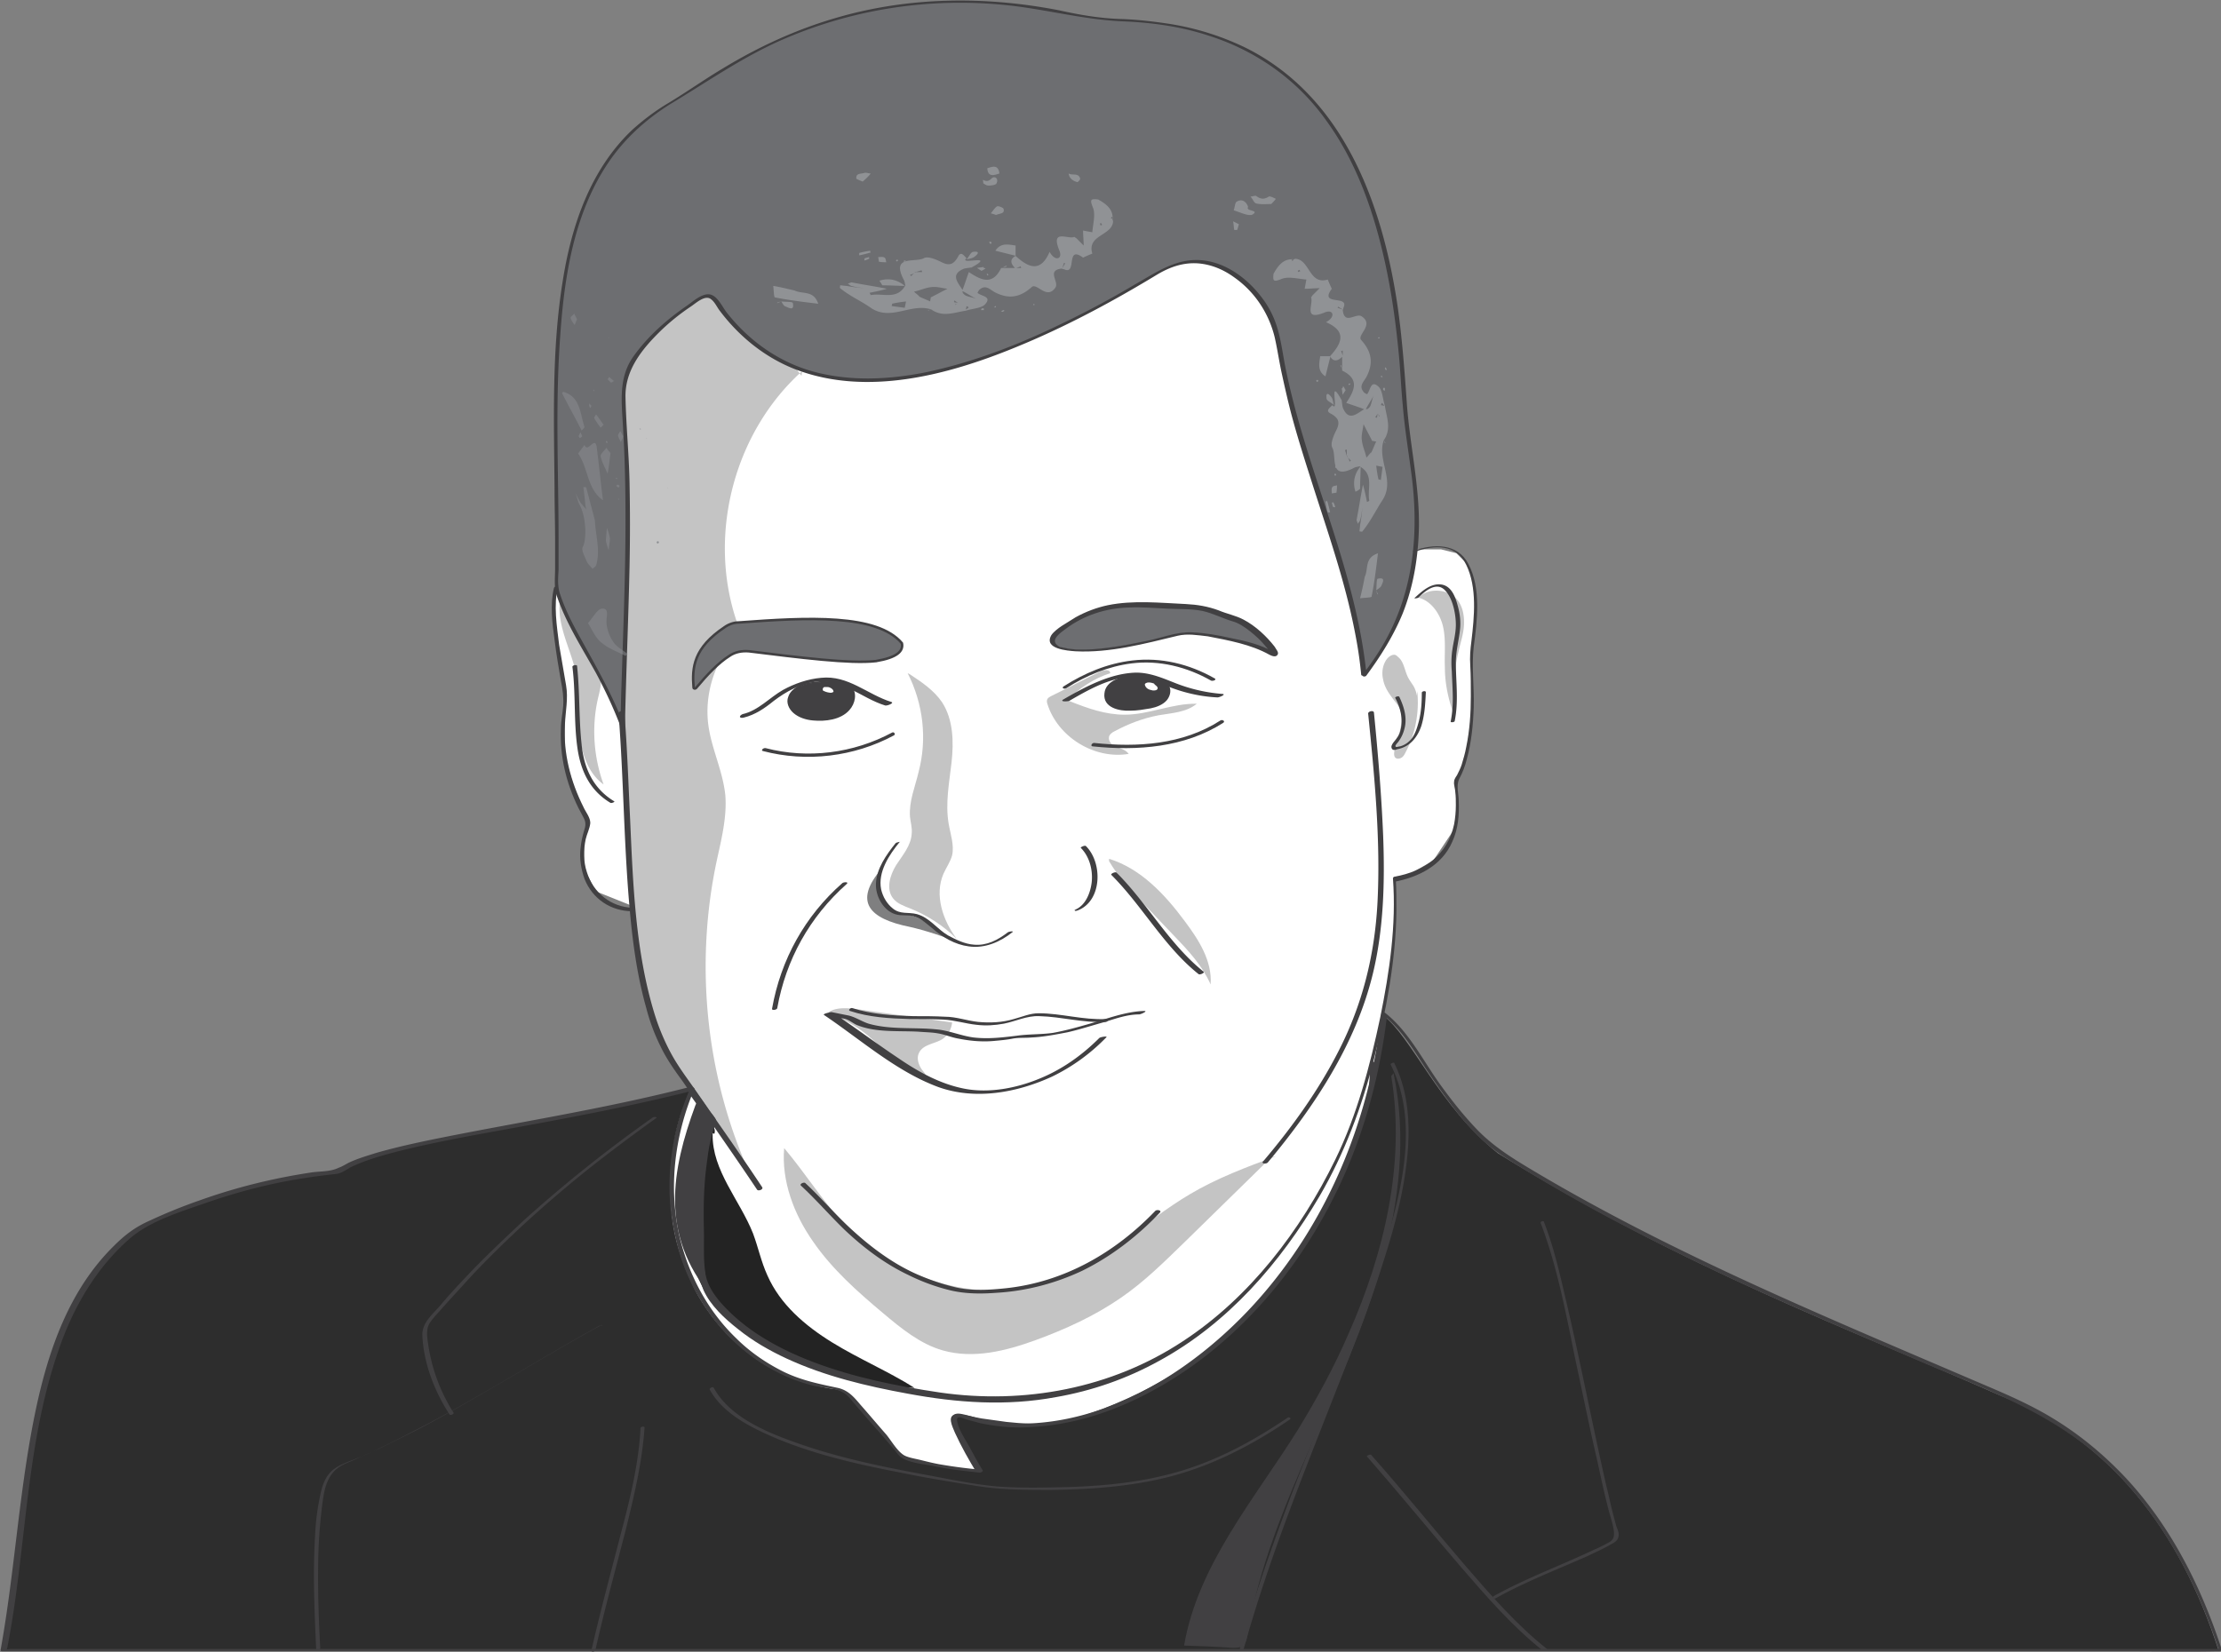 <svg xmlns="http://www.w3.org/2000/svg" fill="none" viewBox="0 0 289 215"><rect x="0" y="0" width="289" height="215" fill="#808080" stroke="none"/><g clip-path="url(#a)"><path fill="#fff" d="M34.5 165 5 213l265.5.5-3-15.5-75.5-46-12-20 1-5.5.5-5.5v-6.5l1.5-.5 3.5-2 3-4.5v-6l1-2 1-6V84l.5-3.5v-3l-.5-2.5-.5-1.5-1.5-1.5-2-.5H184L177.5 42l-8-23.5-31.5-8-25-4-35 16L74 33l-1.5 13v30.5L72 78l.5 5 1 7v8.5l1.5 5 1.5 3.5-.5 2.5v3.5l1.5 3 5 2v2l1.5 8 2.5 6.5 3.5 7-7.5 4-48 19.5Z"/><path fill="#C4C4C4" d="M123.89 133.081c-4.129-.6-8.184-1.125-12.314-1.726-1.276-.15-2.703-.3-3.754.376 1.352.675 2.778 1.35 4.055 2.25 3.003 2.101 5.181 5.401 8.559 6.752.376-.225.076-.826-.225-1.201-.6-.675-1.051-1.725-.6-2.55.525-1.05 2.027-1.125 3.003-1.726a3.02 3.02 0 0 0 1.276-2.175ZM104.367 48.311c-8.935 8.027-12.389 21.53-8.41 32.858.15.375.226.675.226 1.05-.075.45-.376.825-.676 1.125-2.628 3.001-3.904 7.277-3.304 11.253.45 3 1.877 5.851 2.178 8.927.225 2.851-.526 5.776-1.127 8.552-2.853 13.428-1.426 27.757 4.13 40.284-3.454-6.451-9.235-11.627-12.013-18.454-1.427-3.451-1.953-7.201-2.403-10.877-2.178-18.005-1.727-36.159-3.154-54.238-.675-8.402-1.576-17.329 2.478-24.68 1.126-2.026 2.553-3.902 4.58-4.952 1.952-1.05 4.28-1.2 6.457-1.35.826-.075 1.728-.075 2.553.3.751.375 1.277 1.05 1.727 1.725 2.253 3.001 4.43 6.077 6.683 9.077M72.832 78.393c-.3 3.151 1.426 6.077 2.102 9.152.526 2.551.225 5.177.45 7.727.226 2.55 1.052 5.326 3.154 6.827-1.276-3.526-1.577-7.427-.75-11.103.224-.975.525-1.95.375-3-.15-.75-.526-1.5-.901-2.176-1.427-2.626-2.778-5.176-4.205-7.802M184.408 89.946c.301 2.7-.225 5.551-1.501 7.952-.151.3-.301.6-.601.75-.3.15-.676.15-.826-.15-.075-.15-.075-.3-.075-.45.075-.975.45-1.95.751-2.926.225-.975.375-2.1-.075-3-.226-.45-.601-.826-.901-1.276-.526-.675-1.052-1.5-1.202-2.4-.225-.9-.075-1.876.451-2.626.225-.3.601-.6.976-.6.225 0 .375.15.526.3.75.6.825 1.725 1.276 2.626.225.45.526.825.751 1.2.45.825.6 1.875.3 2.775M184.707 77.643c1.501-1.275 4.054-.9 5.106.675.6.9.75 2.1.675 3.151-.075 1.125-.45 2.175-.675 3.226-.676 2.775-.901 5.626-.601 8.402-.751-2.026-1.201-4.126-1.201-6.227-.076-1.725.15-3.526-.226-5.251-.375-1.725-1.577-3.45-3.228-3.826"/><path fill="#232323" d="M92.728 147.634c-.075 4.726 3.53 8.552 5.256 12.903.676 1.801 1.052 3.676 1.877 5.477 1.652 3.751 4.881 6.526 8.41 8.702 3.529 2.175 7.283 3.751 10.737 5.926-7.283-.225-14.566-2.476-20.723-6.301-1.877-1.126-3.68-2.476-5.106-4.201-3.904-4.651-4.355-11.178-4.055-17.254.075-1.276.15-2.551.751-3.676.6-1.126 1.877-1.951 3.079-1.651.15-.375 0-.825-.3-1.125"/><path fill="#6D6E71" d="M177.5 87.77c-1.351-14.028-8.635-27.681-11.037-42.835-.526-3.45-2.403-6.676-5.181-8.777-2.027-1.5-4.28-2.325-6.683-2.1-1.351.15-2.703.675-3.829 1.35-26.505 16.054-46.928 19.73-57.74 3.526-.3-.45-.9-.6-1.427-.375-3.453 2.025-6.457 4.576-8.86 7.727a8.842 8.842 0 0 0-1.651 5.776c1.126 15.154.075 29.182-.075 42.46-3.154-8.477-6.908-12.003-8.635-18.004.525-25.056-3.68-51.987 14.266-62.865 1.351-.825 2.778-1.65 4.055-2.55C106.92.075 122.763-1.575 138.456 1.725c2.328.45 4.655.826 6.983.9 27.481.9 35.515 21.456 37.167 48.612.15 2.7.45 5.401.901 8.027 2.478 14.853-1.352 22.13-6.007 28.506Z"/><path fill="#414042" d="M177.8 87.695c-1.427-13.953-8.034-26.78-10.662-40.509-.3-1.65-.526-3.3-1.051-4.876a12.145 12.145 0 0 0-2.028-3.751c-1.802-2.326-4.43-4.276-7.358-4.651-3.529-.45-6.157 1.5-9.085 3.15a119.909 119.909 0 0 1-9.686 5.177c-5.556 2.7-11.413 4.951-17.495 6.226-4.88.976-9.986 1.2-14.791-.15-4.43-1.275-8.184-3.976-11.038-7.577-.6-.75-1.201-2.175-2.177-2.4-1.051-.225-2.253.9-3.004 1.425-2.627 1.8-5.105 3.976-6.982 6.602-2.103 2.925-1.502 6.301-1.352 9.677.225 3.826.3 7.727.3 11.553 0 7.276-.3 14.478-.525 21.755-.075 1.725-.075 3.526-.15 5.251.15 0 .375-.075.525-.075-1.576-4.201-3.829-8.027-6.006-12.003-.901-1.65-1.727-3.3-2.328-5.101-.376-1.05-.3-2.1-.225-3.226v-3.826c0-8.927-.45-17.854.225-26.78.526-7.653 1.802-15.755 6.157-22.281 2.102-3.15 4.88-5.701 8.109-7.727 4.73-2.85 9.235-6.001 14.266-8.252C110.75 1.2 120.886-.375 131.022.676c5.031.524 9.911 1.875 15.017 2.1 3.83.15 7.659.675 11.263 1.875 6.157 1.95 11.563 5.776 15.317 11.103 3.98 5.476 6.232 12.077 7.659 18.679.826 3.826 1.351 7.652 1.727 11.553.225 2.25.3 4.5.525 6.751.226 2.85.676 5.552 1.051 8.402 1.127 7.952.451 15.904-3.679 22.88-.751 1.276-1.652 2.551-2.553 3.751-.225.3.301.376.451.15 1.877-2.55 3.529-5.176 4.73-8.101 1.427-3.601 2.028-7.427 2.103-11.253.075-5.476-1.202-10.727-1.577-16.129-.3-4.2-.601-8.402-1.202-12.603-1.952-13.203-6.982-27.231-19.747-33.608a35.298 35.298 0 0 0-10.136-3.15c-2.027-.3-3.98-.525-6.007-.6-2.778-.075-5.406-.526-8.109-1.126-9.611-1.875-19.597-1.8-29.058.976-5.181 1.5-10.061 3.75-14.641 6.526-2.403 1.425-4.73 3.076-7.208 4.576-1.652.975-3.229 2.176-4.655 3.45-5.482 5.177-7.96 12.529-9.086 19.806-1.426 8.852-1.126 17.854-1.05 26.78 0 2.326.074 4.652.074 6.977v3.526c0 1.126-.15 2.326.15 3.376 1.202 3.676 3.304 6.902 5.181 10.277 1.201 2.25 2.328 4.651 3.229 7.052.075.225.525.15.525-.075.15-6.977.45-13.878.601-20.855.075-3.676.075-7.276 0-10.952s-.45-7.427-.526-11.103c-.075-3.6 2.253-6.377 4.73-8.777a28.614 28.614 0 0 1 3.755-3c.676-.45 1.877-1.576 2.628-.976.526.375.826 1.125 1.201 1.575 2.553 3.376 5.932 6.077 9.836 7.577 9.236 3.526 19.748.75 28.532-2.85 6.458-2.626 12.615-5.927 18.546-9.528 1.652-.975 3.379-1.575 5.331-1.425 1.727.15 3.304.825 4.731 1.875 2.628 1.876 4.43 4.651 5.181 7.727.375 1.65.6 3.301.976 4.951.375 1.726.75 3.376 1.201 5.102.901 3.375 1.952 6.601 3.003 9.902 2.028 6.301 4.205 12.603 5.406 19.204.301 1.576.526 3.226.676 4.801.15.225.676.075.676-.15Z"/><path fill="#414042" d="M184.181 71.792c2.478-.9 5.331-.976 6.608 1.725 1.426 2.926 1.051 6.752.676 9.902-.151 1.126-.226 2.1-.151 3.226.075 1.35.075 2.626.075 3.976 0 2.175-.15 4.426-.6 6.602-.15.825-.376 1.575-.601 2.325-.15.45-.375.9-.601 1.35-.15.225-.375.526-.375.826-.075.375.15.975.15 1.35.075.6.075 1.125.075 1.725 0 .825-.075 1.651-.225 2.476-.826 3.976-3.904 6.151-7.734 6.826-.15 0-.225.15-.225.226.451 6.076-.45 12.152-1.652 18.079-1.351 6.376-3.003 12.678-5.856 18.529-4.505 9.227-11.113 17.929-19.823 23.631-9.31 6.151-20.648 8.251-31.61 6.676-5.556-.825-11.188-1.95-16.519-3.976-4.505-1.725-8.86-4.126-12.013-7.727-.901-1.05-1.652-2.175-1.953-3.525-.3-1.651-.225-3.526-.225-5.177-.075-3-.075-6.001.3-8.927.15-1.2.3-2.475.601-3.676.15-.525.225-1.05.45-1.5.076-.3.301-.6.226-.9-.075-.375-.6-.9-.901-1.275-.45-.676-.901-1.351-1.427-2.026-.225-.3-.45-.675-.675-.975-.076-.15-.45-.075-.526.075-2.102 5.701-3.454 11.778-2.403 17.854.45 2.626 1.277 5.176 2.628 7.502 1.127 1.95 2.553 3.826 3.905 5.626 3.003 3.901 6.907 6.527 11.713 7.652 1.502.375 3.604.225 4.73 1.425.225.225.451.525.676.825 1.126 1.351 2.328 2.701 3.454 4.051.6.675 1.201 1.426 1.802 2.101.225.3.525.75.826.975.6.45 1.802.525 2.553.675l2.928.675c1.577.3 3.229.6 4.88.676.151 0 .451-.076.376-.301-1.051-1.575-2.027-3.225-2.778-5.026l-.451-1.125c-.075-.075-.225-.45-.225-.525.075-.3.751-.225.901-.225.976 0 2.027.375 2.928.525 3.379.525 6.983.975 10.362.3 3.979-.825 7.959-2.551 11.488-4.501 9.235-4.951 17.269-12.303 22.6-21.38 1.652-2.851 3.079-5.851 4.205-9.002 1.352-3.901 1.952-7.952 2.102-12.078 0-.225-.525-.15-.525.075-.15 3.676-.601 7.427-1.727 10.953-.976 3-2.253 5.851-3.754 8.627-2.779 5.026-6.383 9.602-10.587 13.578-3.755 3.526-8.034 6.601-12.614 9.002-1.953 1.05-3.98 1.95-6.082 2.776-2.028.75-4.13 1.5-6.232 1.8-2.103.3-4.28.15-6.383-.075-1.051-.15-2.177-.3-3.228-.45-.976-.15-2.103-.525-3.154-.525-1.501 0-.6 1.65-.3 2.4.826 1.801 1.802 3.526 2.853 5.252.15-.075.225-.226.376-.301-1.502-.075-3.079-.3-4.581-.6-1.727-.375-3.529-.6-5.18-1.2-.376-.15-.526-.375-.826-.675-.526-.6-.976-1.125-1.502-1.726-1.201-1.35-2.328-2.7-3.529-4.05-.826-.901-1.577-2.026-2.853-2.326-1.502-.375-3.004-.45-4.43-.9-1.352-.375-2.628-.9-3.905-1.501-2.027-1.05-3.829-2.55-5.33-4.201-1.352-1.5-2.478-3.225-3.605-4.876-1.651-2.4-2.928-4.801-3.679-7.651-1.727-6.602-.375-13.429 1.953-19.73-.15 0-.376.075-.526.075.75 1.05 1.502 2.1 2.177 3.151.226.375.751.9.676 1.2 0 .45-.3.975-.45 1.425-.15.6-.3 1.276-.45 1.876-.526 2.85-.602 5.776-.602 8.702 0 1.725 0 3.376.076 5.101.075 1.5 0 2.926.6 4.351.901 2.025 2.778 3.751 4.505 5.101 1.952 1.576 4.055 2.776 6.307 3.826 5.031 2.326 10.437 3.601 15.768 4.576 6.457 1.2 12.839 1.65 19.297.45 4.73-.825 9.235-2.4 13.44-4.726 8.935-4.876 15.768-12.753 20.873-21.455 3.229-5.551 5.481-11.553 7.058-17.779 1.577-6.301 2.853-12.828 2.929-19.355 0-1.35 0-2.625-.076-3.975l-.225.225c3.154-.601 6.232-2.101 7.584-5.252.751-1.65.901-3.45.826-5.251 0-.975-.376-2.025.075-2.925.45-.826.751-1.65.976-2.551.601-2.176.826-4.501.901-6.752.075-2.625-.3-5.326 0-7.877.45-3.375.976-7.576-.676-10.727-1.426-2.776-4.58-2.7-7.208-1.725-.15-.15-.075.15.3.075Z"/><path fill="#414042" d="M90.476 143.883c-3.079 8.402-4.655 16.804 2.102 24.831-1.426-2.325-2.252-15.603.15-22.655l-1.952-2.851-.3.675ZM72.082 76.518c-.525 2.175-.225 4.576.075 6.751.225 1.8.526 3.601.826 5.327.225 1.125.376 2.175.3 3.3-.075.976-.3 1.95-.3 2.926-.15 3.6.676 7.052 2.253 10.277.225.451.45.826.675 1.276.376.675.3 1.125.075 1.8-.225.75-.375 1.501-.45 2.251-.15 1.35.075 2.7.525 3.976 1.052 2.625 3.454 4.201 6.232 4.201.3 0 .376-.45.076-.45-2.854-.076-5.181-1.951-6.007-4.652-.45-1.35-.45-2.85-.15-4.276.15-.675.525-1.35.6-2.1 0-.75-.6-1.425-.9-2.101-1.653-3.3-2.629-6.976-2.403-10.727.075-1.725.45-3.376.15-5.101-.3-1.726-.6-3.451-.901-5.251-.3-2.476-.751-5.177-.15-7.652.075-.075-.45 0-.526.225Z"/><path fill="#414042" d="M74.484 86.795c.45 3.526.15 7.202.676 10.728.45 2.925 1.652 5.401 4.28 6.976.15.075.676-.15.45-.225-2.703-1.65-3.904-4.276-4.204-7.351-.376-3.376-.226-6.827-.6-10.278-.076-.15-.602-.075-.602.15ZM184.557 77.793c.901-.9 2.402-2.175 3.529-.9.976 1.05 1.351 3.076 1.351 4.426 0 1.125-.3 2.175-.45 3.226-.151.975-.151 1.95-.075 2.85.075 2.176.3 4.351-.151 6.527 0 .15.526.075.526-.075.526-2.55.15-5.101.15-7.652 0-1.425.376-2.776.526-4.126.15-1.125 0-2.25-.301-3.3-.3-1.126-.826-2.551-2.177-2.701-1.352-.15-2.478.9-3.379 1.725-.225.15.3.075.451 0ZM181.555 90.846c.675 1.275 1.051 2.776.675 4.201a2.325 2.325 0 0 1-.45.975c-.225.375-.526.6-.676.976a.462.462 0 0 0 .075.525c.15.15.451.075.601 0 1.652-.3 2.628-1.5 3.153-3.001.451-1.425.526-2.926.601-4.426 0-.225-.526-.15-.526.075 0 1.275-.075 2.476-.375 3.676-.225.825-.451 1.65-.976 2.325-.376.45-.901.826-1.502.976-.15 0-.3.075-.45.075-.376-.075.225-.6.3-.75.375-.526.601-1.05.751-1.65.375-1.426-.075-2.852-.676-4.127-.075-.15-.601 0-.525.15Z"/><path fill="#2D2D2D" d="M89.8 141.708c-18.32 4.801-40.395 6.752-46.026 10.802-9.912.976-18.471 3.826-26.13 7.502C2.777 171.415 4.13 193.695.224 214.85H288.7c-5.106-15.829-14.116-27.381-28.457-33.233-19.522-8.627-40.921-16.429-65.323-31.507-7.734-6.152-11.188-15.154-15.017-18.004-4.055 37.809-35.966 59.414-55.488 52.062-.525.075-.676.3-.525.675.751 1.95 1.952 4.276 3.454 6.677-3.604-.301-6.983-.901-10.137-1.951l-6.757-7.802c-.526-.525-1.127-.9-1.878-.975-15.992-2.1-26.73-20.48-18.77-39.084Z"/><path fill="#414042" d="M89.725 141.483c-9.61 2.476-19.522 4.126-29.283 6.001-3.83.751-7.734 1.501-11.413 2.551-1.201.375-2.478.75-3.604 1.275-.45.225-.9.525-1.351.675-1.051.525-2.328.45-3.454.601-5.03.75-9.911 1.95-14.717 3.675a68.739 68.739 0 0 0-6.457 2.626c-1.877.825-3.229 1.875-4.655 3.301-5.782 5.701-8.485 13.503-10.137 21.305-2.177 10.352-2.703 20.93-4.58 31.282 0 .15.15.15.225.15h276.762c3.754 0 7.508.075 11.187 0h.526c.15 0 .375-.15.3-.3-2.703-8.252-6.682-16.129-12.614-22.43-2.778-2.926-5.857-5.477-9.31-7.577-3.68-2.251-7.734-3.826-11.714-5.551-18.921-8.102-37.842-15.979-55.562-26.481-2.778-1.651-5.406-3.226-7.659-5.552-1.802-1.875-3.454-3.976-4.955-6.076-2.178-3.076-4.055-6.827-7.058-9.152-.15-.075-.451 0-.451.15-1.577 14.328-7.433 28.206-17.419 38.709-7.584 7.952-18.246 14.628-29.584 14.628-1.351 0-2.628-.075-3.904-.3-1.276-.225-2.553-.75-3.829-.975-.901-.15-1.427.3-1.051 1.2.825 2.251 2.102 4.351 3.378 6.377.151-.075.226-.225.376-.3a63.37 63.37 0 0 1-5.256-.676c-.901-.15-1.802-.375-2.703-.6-.601-.15-1.577-.3-2.103-.6-.901-.525-1.651-1.875-2.327-2.701-1.126-1.275-2.253-2.625-3.379-3.9-.826-.976-1.577-1.876-2.928-2.176-2.478-.525-4.731-.975-7.058-2.1-2.253-1.126-4.355-2.551-6.157-4.351-3.68-3.526-6.157-8.177-7.358-13.129-1.502-6.451-.676-13.203 1.877-19.279.15-.3-.45-.3-.526-.075-4.28 10.127-3.529 22.205 3.754 30.832 3.154 3.751 7.434 6.602 12.239 7.802 1.277.3 3.003.3 4.055.975.45.3.751.675 1.126 1.125a159.338 159.338 0 0 0 3.454 3.976c.676.751 1.276 1.501 1.952 2.251.225.3.526.75.826.975 1.051.75 2.853.9 4.055 1.125 2.027.45 4.129.676 6.232.901.15 0 .45-.15.375-.3-.601-.976-1.126-1.951-1.652-2.926-.526-.975-1.427-2.251-1.652-3.376-.225-.975.601-.525 1.277-.3.525.15 1.126.3 1.652.45 2.102.45 4.354.675 6.532.525 4.955-.225 9.761-1.65 14.191-3.826 11.037-5.401 19.747-15.003 25.228-25.881 3.829-7.501 6.082-15.678 7.058-24.005-.15.075-.3.15-.45.15 2.703 2.1 4.43 5.476 6.382 8.252 2.478 3.601 5.406 7.651 9.16 10.052 9.01 5.776 18.696 10.728 28.382 15.304 8.785 4.126 17.72 7.876 26.58 11.702 8.034 3.376 16.293 6.452 22.901 12.378 7.433 6.677 12.238 15.679 15.317 25.056.075-.075.225-.15.3-.3H1.351c-.15 0-.45.075-.526 0-.375-.225 0 .6.15-.3 2.478-12.753 2.328-26.106 6.608-38.484 1.877-5.551 4.88-10.803 9.385-14.704 2.628-2.25 6.608-3.45 9.836-4.576 3.454-1.2 6.983-2.175 10.587-2.85a83.044 83.044 0 0 1 6.232-.9c.826-.075 1.352-.526 2.028-.901 1.877-.9 3.979-1.5 6.006-2.025 5.932-1.5 12.014-2.476 18.02-3.601 6.908-1.275 13.74-2.626 20.574-4.351-.076-.15-.15-.525-.526-.45Z"/><path fill="#414042" d="M84.92 145.459a180.648 180.648 0 0 0-16.818 13.428c-2.553 2.401-5.106 4.801-7.509 7.352-1.126 1.2-2.252 2.4-3.304 3.676-.976 1.125-2.402 2.25-2.327 3.9.15 3.601 1.577 7.277 3.529 10.278.075.15.6 0 .525-.225a22.576 22.576 0 0 1-3.303-8.927c-.15-.976-.3-1.951.225-2.776.45-.675 1.051-1.275 1.577-1.875 1.201-1.351 2.402-2.626 3.604-3.976 4.58-4.876 9.535-9.377 14.716-13.578 3.079-2.476 6.307-4.877 9.536-7.202.225-.15-.225-.225-.45-.075Z"/><path fill="#414042" d="M78.013 172.54c-7.584 4.201-14.942 8.852-22.6 12.903-2.028 1.05-4.055 2.101-6.082 3.076-.901.45-1.877.9-2.854 1.275-.9.375-1.877.675-2.703 1.2-1.351.826-1.802 2.176-2.102 3.601a31.33 31.33 0 0 0-.676 5.326c-.3 4.952-.075 9.903.15 14.779 0 .075.526 0 .526-.15-.225-4.276-.375-8.627-.225-12.903.075-1.876.225-3.676.45-5.551.226-1.726.45-3.676 1.877-4.877.751-.675 1.878-.975 2.779-1.425.976-.45 2.027-.9 3.003-1.35 1.802-.9 3.68-1.801 5.406-2.701 3.68-1.95 7.283-4.051 10.887-6.151 4.13-2.401 8.26-4.876 12.39-7.127.45 0-.076.075-.226.075ZM83.344 185.893c-.225 4.426-1.277 8.852-2.403 13.128-1.352 5.252-2.778 10.503-3.98 15.754-.075.3.526.225.526-.075 1.202-5.326 2.628-10.502 3.98-15.754 1.05-4.276 2.102-8.702 2.402-13.128 0-.225-.525-.15-.525.075ZM167.513 184.543c-4.205 2.851-8.71 5.326-13.591 6.827-4.88 1.5-9.911 2.025-14.942 2.175-3.003.075-6.156.15-9.235-.075-3.304-.3-6.682-1.05-9.986-1.65-5.631-1.051-11.263-2.251-16.594-4.201-3.754-1.351-8.26-3.301-10.286-6.977-.076-.225-.601 0-.526.225 1.727 3.151 5.406 4.951 8.56 6.302 5.18 2.175 10.812 3.45 16.293 4.501 3.229.675 6.532 1.2 9.836 1.725 3.229.525 6.532.525 9.761.525 5.256-.075 10.587-.45 15.693-1.8 5.556-1.501 10.587-4.126 15.317-7.352.3-.225-.15-.375-.3-.225ZM180.954 138.557c3.754 7.427 1.427 16.579-.901 24.081-3.304 10.952-8.034 21.455-12.089 32.107-2.477 6.602-4.88 13.278-6.682 20.03-.075.15.525.075.525-.075 3.304-11.928 8.035-23.405 12.54-34.958 2.027-5.176 4.054-10.353 5.706-15.679 1.427-4.426 2.628-9.002 3.078-13.653.376-4.051.151-8.327-1.726-12.078 0-.075-.526.075-.451.225ZM200.476 159.187c2.252 5.926 3.379 12.303 4.655 18.454.901 4.126 1.727 8.327 2.703 12.453.451 2.101.901 4.201 1.427 6.227.225.975.675 2.1.751 3.15 0 .525 0 .826-.526 1.201-.225.15-.451.225-.676.375-.45.225-.901.45-1.426.675-4.28 2.025-8.785 3.676-12.99 6.001-.3.15 0 .45.225.3 3.905-2.175 8.034-3.751 12.089-5.551.901-.45 1.802-.825 2.703-1.35.525-.3 1.126-.525 1.201-1.201.075-.45-.15-.9-.3-1.275-.15-.6-.3-1.125-.451-1.725-.3-1.125-.525-2.326-.826-3.451-1.877-8.252-3.453-16.579-5.406-24.831-.751-3.226-1.501-6.451-2.703-9.527 0-.3-.525-.15-.45.075Z"/><path fill="#414042" d="M177.874 189.569c4.13 4.726 8.109 9.602 12.239 14.403 3.304 3.826 6.683 7.727 10.662 10.878.15.075.676-.075.526-.225-3.98-3.151-7.359-7.052-10.662-10.878-4.13-4.801-8.034-9.677-12.239-14.403-.15-.075-.676.15-.526.225ZM181.03 140.058c1.877 11.327-.901 23.03-5.557 33.532-1.877 4.351-4.129 8.477-6.607 12.528-5.631 9.002-12.99 17.554-14.792 28.057 2.103.075 4.205.15 6.307.3.451 0 .976 0 1.277-.225.45-.3.6-.975.676-1.501 1.426-8.702 4.88-16.878 8.409-24.98 3.379-7.652 6.833-15.229 9.085-23.331 2.253-8.027 3.229-16.579 1.502-24.756"/><path fill="#C4C4C4" d="M118.409 87.77c1.577 1.05 3.153 2.1 4.204 3.676 1.427 2.25 1.502 5.101 1.202 7.802-.3 2.626-.826 5.326-.376 7.952.226 1.35.751 2.776.451 4.126-.225.825-.751 1.575-1.126 2.4-1.202 2.776-.075 6.077 1.727 8.477-1.727-1.725-3.83-3.075-6.082-3.976-.751-.3-1.652-.6-2.178-1.275-.976-1.2-.45-3.001.376-4.351.826-1.275 1.952-2.55 2.027-4.126.075-.75-.15-1.425-.225-2.175-.15-2.026.676-3.901 1.126-5.852 1.126-4.276.601-8.852-1.427-12.828M144.312 112.076c1.127 1.951 2.704 3.676 4.28 5.326l4.28 4.501c1.802 1.876 3.604 3.826 4.655 6.227.226-3.076-1.576-5.852-3.378-8.252-2.553-3.451-5.707-6.827-9.837-8.102M165.486 150.56l-11.263 11.028c-2.703 2.625-5.331 5.251-8.409 7.351-3.379 2.326-7.133 4.051-11.038 5.477-3.904 1.425-8.109 2.475-12.088 1.35-2.929-.825-5.406-2.851-7.809-4.876-3.304-2.776-6.608-5.702-9.085-9.302-2.478-3.526-4.13-7.877-3.755-12.153 2.854 3.376 5.181 7.201 8.26 10.352 6.757 6.977 17.645 10.203 26.805 6.902 6.607-2.401 11.638-7.652 17.72-11.253 3.529-2.1 7.358-3.526 11.187-4.951M139.282 91.296c2.253.9 4.58 1.726 7.058 1.726 3.154 0 6.232-1.5 9.386-1.426-1.352 1.126-3.229 1.2-4.956 1.5-2.027.376-3.979 1.126-5.781 2.101-.301.15-.601.375-.676.675-.15.6.375 1.126.976 1.35.601.226 1.201.376 1.577.9-4.43.751-9.236-2.175-10.587-6.526-.075-.225-.075-.45 0-.6.075-.15.3-.3.45-.375 2.178-1.05 4.28-2.175 6.458-3.226.45-.225 1.276-.3 1.276.225-2.102.675-4.054 1.95-5.556 3.526"/><path fill="#414042" d="M125.617 122.954c-2.778-1.051-5.256-1.876-7.283-2.326-5.181-1.05-7.359-3.226-3.604-7.577-.901 3.001-.226 5.101 2.928 5.927 2.703.225 4.43 2.7 7.959 3.976Z" opacity=".67"/><path fill="#414042" d="M109.623 114.927c-4.881 4.276-8.034 9.977-9.161 16.353-.075.301.676.15.676-.075 1.126-6.301 4.205-11.852 9.01-16.128.376-.3-.3-.3-.525-.15Z"/><path fill="#909295" d="M77.412 67.74c.075 1.951.751 3.902.15 5.852-.075.15-.3.3-.45.45-.3-.375-.676-.675-.826-1.125-.225-.525-.676-1.35-.45-1.725.525-.976.45-3.976-.451-5.552-.225-.45-.3-.975-.526-1.5.226.45.45.9.676 1.275.225.3.526.6.751.9-.075-.3-.15-.675-.15-.975-.075-.675-.15-1.35-.225-1.95.15 0 .375 0 .375.075l1.126 4.276ZM75.234 59.039c.3-.45.601-.825.826-1.125.376 1.125 1.352-1.2 1.577.225.3 2.325.526 4.65.826 6.976-2.102-1.5-1.877-4.126-3.229-6.076ZM76.512 81.094c.675-.75 1.201-1.8 1.802-1.876.976-.075.6.9.6 1.65 0 .901.376 1.951.901 2.702.45.675 1.277 1.05 1.877 1.575-.15.075-.3.225-.3.225-.976-.525-2.102-.9-2.928-1.576-.901-.6-1.276-1.575-1.952-2.7ZM76.061 55.588c-.075.15-.225.3-.375.45-.826-1.65-1.727-3.226-2.553-4.876 0 0 .15-.225.225-.15 2.177.675 2.102 2.776 2.703 4.576ZM79.44 58.964c-.15 1.125-.225 1.95-.376 2.7-.3-.75-.75-1.5-.9-2.25-.076-.3.45-.75.75-1.125.226.375.526.675.526.675ZM75.086 41.56c-.15.3-.225.525-.3.75-.226-.3-.451-.6-.526-.9-.075-.15.3-.375.45-.6l.376.75ZM78.84 70.291c.075-.825.075-1.2.15-1.575.15.45.3.9.375 1.35 0 .525-.15 1.05-.15 1.576-.225-.6-.375-1.126-.375-1.35ZM78.539 55.288l-.376.375c-.3-.375-.6-.825-.826-1.2-.075-.15.15-.375.226-.525.3.375.6.825.976 1.35ZM81.092 56.788c-.075.3-.225.525-.3.75-.15-.3-.3-.525-.376-.825 0-.15.15-.375.3-.6.15.225.226.45.376.675ZM79.89 49.587c-.225.15-.375.225-.375.225l-.45-.45s.15-.226.225-.3c.15.15.3.3.6.525ZM80.191 63.24c.075-.075.075-.15.15-.15.076 0 .226.075.3.15-.074.075-.15.225-.15.225a1.037 1.037 0 0 1-.3-.225ZM75.536 56.263c.15.375.225.45.225.525-.075.075-.15.15-.3.225-.075-.075-.15-.15-.15-.225 0-.15.075-.225.225-.525ZM76.962 52.812c-.075.15-.075.225-.15.3-.075-.075-.075-.15-.15-.3v-.3l.3.3Z" opacity=".47"/><path fill="#909295" d="M85.748 70.591c-.076.076-.076.15-.15.15a.161.161 0 0 1-.15-.15c0-.075.074-.15.15-.15.075 0 .15.075.15.15Z"/><path fill="#909295" d="M79.065 57.538c0 .076-.075.15-.075.15-.075-.075-.15-.075-.15-.15s0-.15.075-.15.075.075.15.15ZM83.268 55.963c0-.075-.075-.15-.075-.15s.075-.075.15-.075c0 .075.076.075.076.15-.075 0-.15.075-.15.075ZM77.338 50.862l-.075.075c0-.075 0-.15-.076-.15 0 0 0-.075.076-.075 0 0 .075.075.075.15ZM80.566 65.04s-.075 0 0 0c-.075 0-.15-.075-.15-.075l.075-.075c.075 0 .075.075.075.15ZM80.34 62.34c-.075 0-.15 0-.225-.075l.075-.075c.075 0 .15.075.15.15ZM86.873 63.54v-.075s.076 0 .076.075h-.076ZM84.096 57.088v-.075c.075 0 .075.075.15.075h-.15ZM79.289 44.035h-.075s0-.075-.075-.075h.075s0 .075.075.075Z" opacity=".47"/><path fill="#414042" d="M104.217 154.311c2.028 1.875 3.83 3.976 5.782 5.851 2.478 2.326 5.181 4.351 8.184 5.777 1.802.9 3.679 1.575 5.556 2.025 1.953.45 3.98.45 5.932.3 3.829-.225 7.584-1.2 11.113-2.85 3.829-1.876 7.208-4.502 10.136-7.577.3-.3-.375-.45-.601-.225-5.181 5.401-11.788 9.227-19.372 10.052-2.102.225-4.354.375-6.457-.075a29.577 29.577 0 0 1-5.481-1.875c-2.928-1.351-5.556-3.301-7.959-5.477-2.177-1.95-4.054-4.201-6.232-6.226-.15-.225-.826.075-.601.3ZM80.49 92.872c.675 8.627.675 17.329 1.501 26.031.376 4.126.976 8.327 2.103 12.303a25.481 25.481 0 0 0 1.877 5.026c.75 1.575 1.802 3.075 2.853 4.501 3.229 4.726 6.532 9.377 9.686 14.103.15.225.826 0 .676-.3-2.778-4.201-5.707-8.327-8.56-12.453-1.201-1.725-2.478-3.376-3.454-5.251a28.588 28.588 0 0 1-2.027-4.951c-2.478-8.102-2.778-16.879-3.154-25.281-.225-4.651-.375-9.302-.75-13.953-.076-.226-.826-.075-.751.225ZM178.026 92.872c.826 8.176 1.652 16.578 1.202 24.83-.376 6.677-1.953 13.053-5.031 19.055-2.628 5.176-6.082 9.977-9.836 14.403-.301.3.375.375.6.15 6.007-7.202 11.413-15.303 13.666-24.531 1.426-5.851 1.577-12.002 1.351-18.004-.225-5.401-.675-10.727-1.201-16.053-.075-.3-.751-.15-.751.15ZM140.333 118.453c3.079-1.276 3.154-6.152.976-8.327-.15-.15-.751.15-.676.225 1.127 1.125 1.577 2.85 1.427 4.426-.15 1.35-.751 3-2.102 3.601-.075.075-.226.075-.075.15 0 .075.3 0 .45-.075ZM144.613 113.876c4.055 4.051 6.833 9.303 11.338 12.903.15.151.826-.15.676-.3-4.505-3.6-7.283-8.852-11.338-12.903-.15-.15-.826.15-.676.3ZM139.131 91.221c3.003-1.725 6.607-3.826 10.136-2.85 1.502.45 2.929 1.125 4.43 1.575 1.502.45 3.079.75 4.731.825.225 0 1.126-.375.676-.45-2.028-.15-4.055-.6-6.007-1.35-1.727-.675-3.379-1.426-5.256-1.426-3.379.075-6.683 1.876-9.536 3.526-.375.3.676.225.826.15Z"/><path fill="#414042" d="M147.39 88.07c-1.202.15-2.478.526-3.079 1.35-.6.826-.3 1.951.676 2.551.901.45 2.177.376 3.304.3 1.201-.15 2.553-.375 3.153-1.125.601-.75.526-1.875-.45-2.325 0-.075-.976-1.05-3.604-.75Z"/><path fill="#414042" d="M147.466 87.845c-1.352.15-3.604.676-3.755 2.401-.225 1.875 1.953 2.326 3.379 2.25.901 0 1.727-.15 2.628-.3.751-.15 1.577-.45 2.103-1.05.375-.45.6-1.125.375-1.725-.15-.45-.526-.675-.901-.9-1.126-.75-2.553-.75-3.829-.676-.301 0-.601.45-.075.376 1.051-.076 2.177-.076 3.078.45.15.075.225.15.375.225.526.3.751.825.676 1.425-.225 1.425-2.027 1.5-3.153 1.65-1.277.15-3.304.3-3.83-1.2-.6-1.725 1.577-2.4 2.854-2.55.075 0 .375-.076.375-.225 0-.15-.225-.15-.3-.15ZM96.783 93.397c1.502-.375 2.703-1.2 3.904-2.176 1.577-1.2 3.379-2.175 5.331-2.475 3.529-.525 6.007 2.1 9.161 3.075.225.075 1.201-.3.826-.45-3.154-.975-5.632-3.525-9.161-3.15-1.727.15-3.454.75-4.955 1.575-1.727.975-3.229 2.7-5.256 3.15-.526.226-.45.6.15.45Z"/><path fill="#414042" d="M107.145 88.746c-.901.15-1.877.075-2.703.45-.826.375-1.577 1.05-1.652 1.875-.075.75.451 1.425 1.127 1.876.675.45 1.501.6 2.327.675 1.277.075 2.703-.15 3.604-.9.901-.75 1.352-2.1.676-3.151.075 0-.676-1.275-3.379-.825Z"/><path fill="#414042" d="M107.22 88.596c-.976.15-2.027.15-3.003.525-.676.3-1.427.825-1.652 1.575-.301.75.075 1.576.675 2.1.676.6 1.652.9 2.553.976 1.577.15 3.604-.075 4.731-1.35.75-.826 1.051-2.176.3-3.076-.901-.975-2.478-.9-3.604-.75-.075 0-.376.075-.451.15 0 .15.226.075.301.075.976-.15 2.102-.15 2.928.525.601.45.676 1.35.526 2.025-.451 1.576-2.103 2.1-3.604 2.1-1.427 0-3.379-.524-3.68-2.1-.15-.825.376-1.575 1.052-2.025.826-.45 1.877-.375 2.853-.525.075 0 .375-.075.45-.15-.075-.15-.3-.075-.375-.075ZM99.26 97.748c5.707 1.5 11.864.75 17.045-2.026.3-.15 0-.525-.225-.375-5.031 2.7-10.963 3.45-16.444 2.026-.3-.075-.675.3-.375.375ZM142.21 97.147c5.782.6 11.939.15 16.969-3.075.301-.225-.15-.45-.375-.3-4.881 3.15-10.812 3.525-16.443 2.925-.301 0-.526.45-.151.45ZM158.053 88.296c-3.303-1.876-6.982-2.776-10.737-2.326-3.228.375-6.232 1.65-8.935 3.376-.3.225.15.375.376.225 2.553-1.65 5.481-2.85 8.484-3.226 3.604-.45 7.208.45 10.362 2.25.3.076.751-.15.45-.3Z"/><path fill="#fff" d="M148.967 89.046c0 .225.15.45.375.6.225.15.451.15.676.225.225 0 .526 0 .601-.225.075-.15-.075-.3-.151-.375-.075-.075-.225-.15-.3-.3 0 0-.901-.375-1.201.075ZM107.296 89.42c-.15 0-.3.226-.225.376 0 .075.075.15.15.15.3.15.676.225.976.225 0-.075.375 0 .225-.3-.075-.225-.45-.45-.751-.45"/><path fill="#6D6E71" d="M165.486 84.995c1.952 1.125-2.478-3.826-4.581-4.351-2.177-.525-3.378-1.576-5.556-1.65-1.577-.076-3.229-.15-4.805-.226-1.802-.075-3.529-.15-5.331.15-2.853.45-5.632 1.726-7.809 3.676-.526.45-.375 1.35.3 1.576 1.202.45 3.604.75 7.884 0 7.659-1.276 7.509-1.876 9.461-1.8 1.952.074 7.884 1.124 10.437 2.625Z"/><path fill="#414042" d="M165.185 85.22c.301.15.826.375 1.051 0 .226-.3-.225-.75-.375-1.05-1.051-1.35-2.478-2.701-4.055-3.526-.976-.525-2.177-.75-3.228-1.2-1.427-.526-2.778-.75-4.28-.826-3.304-.15-6.833-.525-10.136.15-1.427.3-2.854.826-4.205 1.576l-1.802 1.125c-.451.3-1.051.75-1.352 1.2-1.051 1.8 2.103 2.026 3.154 2.1 4.43.226 8.935-.975 13.29-2.025 1.276-.3 2.553-.075 3.904.075 2.703.525 5.632 1.05 8.034 2.4.226.15.901-.224.526-.374-1.727-.975-3.679-1.426-5.556-1.8-1.652-.376-3.379-.676-5.106-.75-1.952-.076-3.98.75-5.857 1.124-2.628.526-5.256 1.05-7.959 1.126-.901 0-1.802 0-2.703-.225-.3-.075-.675-.075-.901-.3-1.051-.75.451-1.726 1.051-2.176 2.403-1.8 5.256-2.7 8.26-2.776 1.652-.075 3.303.075 4.955.15 1.502.075 3.079 0 4.58.3 1.352.3 2.628.976 3.905 1.35.826.226 1.577.75 2.252 1.276.751.6 1.427 1.2 2.028 1.95.225.226.45.526.675.826.076.075.076.225.151.3.15.075.525-.075.15-.3-.15-.225-.751.075-.451.3Z"/><path fill="#909295" d="M129.596 27.982c-.15-.075-.451-.15-.676-.226.3-.3.526-.75.826-.9.15-.075.751.15.826.3.225.675-.451.6-.976.826ZM112.252 23.63c-.376-.15-.751-.3-.826-.375-.075-.75.6-.6 1.051-.75.225-.075.525.075.826.075-.225.3-.601.675-1.051 1.05ZM127.869 23.405c.376.15.676.3 1.126-.15.451-.45.976 0 .676.6-.075.226-.676.3-1.051.3-.225 0-.451-.15-.676-.3 0-.075 0-.3-.075-.45ZM130.046 22.58c-.676.225-1.502.525-1.577-.675.676-.225 1.426-.525 1.577.675ZM139.057 22.58c.45.3 1.276-.15 1.501.675 0 .15-.3.45-.375.45-.526-.15-1.051-.45-1.126-1.125ZM161.206 29.182c-.075.3-.15.525-.225.75h-.376c-.075-.375-.075-.75-.15-1.125l.751.375ZM162.408 26.931c-.375.6 1.502.375.601.976-.526.3-1.652-.3-2.478-.526.15-.375.15-.975.376-1.125.6-.375 1.201-.15 1.501.675ZM165.412 26.556c-.676 0-1.352.075-1.952-.075-.301-.075-.451-.6-.751-.9.225 0 .601-.15.751-.075.6.45 1.051.45 1.652.075.15-.075.6.15.901.3-.15.225-.376.45-.601.675ZM179.827 65.19c1.802-2.625-.676-5.251.225-7.877 1.052-1.5.376-3 .151-4.5-.301-.9-.301-2.101-.901-2.551-.977-.825-.977.6-1.427 1.05 0 0-.3-.15-.375-.225-.751-.825-.076-1.35.3-2.026.901-1.725.751-3.225-.676-4.8-.601-.676 1.727-1.951.075-3.076-.751-.526-2.252 1.2-2.478-.826.075-.15.075-.3.151-.45.525-1.5-3.229-.075-1.577-2.325-.225-.45-.526-1.2-.526-1.2-2.478.75-2.327-2.701-4.28-2.701l-.075.075c-1.426-.15-2.102.825-2.703 1.875-.075.9-.075 1.126 1.051.675.901-.375 2.178 0 3.229.075-.075.376-.15.826-.225 1.2.676 0 1.276-.074 1.952-.074l-.901.9c-.075.075-.15.225-.225.3.375.825-1.127 3.15 1.802 1.95 1.126-.45 1.426.6.15 1.276 2.778 1.2 2.027 2.775.526 4.426.45.825 1.051.6 1.576.075v1.8c2.328 1.126 1.577 2.626.526 4.201.826.3 1.577.525 2.328.825-.977.6-2.028 1.65-2.779-.225-.075-.3-.075-.6-.15-.9l.075.075c-1.952-3.6-.3 1.65-1.276.525-.376.375-.976.75-.15 1.126.901.525 1.201 1.05.675 2.1-.375.75-.825 1.8-.525 2.326.601 1.125-.451 4.276 2.778 2.625.225-.15.526-.15.751-.225 1.952 1.05.976 2.926 1.276 4.501l-.3.15c-.15-.75-.3-1.5-.526-2.25-.3 1.5-.525 3-.826 4.576 0 .15.151.375.151.525.075-.15.225-.3.3-.45.15-.525.225-1.126.3-1.65-.075.75-.15 1.5-.3 2.25 0 .3-.075.6-.075.825.15 0 .375.075.375 0 1.051-1.275 1.727-2.7 2.553-3.976Zm-11.788-31.357c.15-.075.225-.075.375-.15-.075.075-.15.15-.225.3l-.15-.15Zm.901 1.575-.075-.15c.075-.075.15-.075.225-.15.075.075.075.225.075.225s-.15 0-.225.075Zm5.106 4.651c0-.075.075-.075.075-.15.225.15.375.225.6.375l-.675-.225Zm.45 5.627c.075 0 .15 0 .225-.075v.675a5.163 5.163 0 0 0-.225-.6Zm3.229 7.576c.3-.6.676-1.125.976-1.725-.15.45-.225.9-.376 1.275-.075.15-.15.225-.225.3-.15.15-.3.15-.375.15Zm1.501.6c.151.076.226.226.301.3l-.075.076c0-.15-.15-.3-.226-.375 0 .15 0 .375-.075.525-.075-.075-.15-.075-.225-.075.15-.15.225-.3.3-.45Zm.601-1.425c.075.075.225.225.3.375-.15 0-.3-.075-.45-.075.075-.15.075-.225.15-.3Zm-4.505 7.052c-.075-.075-.075-.15-.075-.15-.075-.225-.15-.525-.225-.75 0 0 .15-.075.225-.075v.825c.075 0 .075 0 .075.15 0-.075 0-.075 0 0l.451.45-.151.15c-.075-.225-.15-.45-.3-.6Zm1.877-2.25c-.075-.676.15-1.351.225-2.026.376.75.751 1.425 1.127 2.175.15 0 .375.075.525.075-.225.45-.375.9-.6 1.35 0 .076 0 .076-.075.076-.226.225-.376.45-.601.675-.15-.75-.526-1.5-.601-2.326Zm2.178 5.175c-.151-.6-.226-1.2-.301-1.8.15 0 .376.075.826.15-.075.6-.15 1.125-.225 1.726-.075-.076-.3-.076-.3-.076ZM177.575 75.092c.526-1.05-.075-2.475 1.727-3.075-.225 1.875-.45 3.75-.826 5.626 0 .15-.976.15-1.501.225.225-.9.45-1.875.6-2.776Z"/><path fill="#909295" d="M171.792 46.36h1.351v-.074l-.675 2.7c-1.052-.675-.826-1.65-.676-2.625.075 0 0 0 0 0ZM176.373 63.99c-.375-1.2-.15-2.326.676-3.3 0 .974-.075 1.95-.075 2.925-.15.15-.376.3-.601.375ZM179.076 76.818c.075-.525 0-1.5.225-1.5 1.052-.225.601.525.451.9-.075.225-.451.45-.676.6ZM173.594 52.737c-.3-.3-.901-.525-.976-.825-.15-1.05.376-.6.676-.15.15.225.15.6.3.975ZM173.895 64.14c-.225 0-.451.075-.601.075 0-.3-.075-.6.075-.825.075-.15.376-.15.601-.225 0 .225 0 .525-.075.975ZM172.694 65.19c.15.525.3 1.05.375 1.5h-.3c-.15-.45-.225-.975-.3-1.425 0 0 .15 0 .225-.075ZM175.098 50.787s0 .075 0 0c-.15.225-.3.45-.376.6-.075-.3-.075-.6-.15-.9l.075.075c.075-.075.075-.225.151-.3.075.15.225.375.3.525ZM171.568 49.587c-.075.075-.15.075-.225.15 0-.075-.075-.15-.075-.226l.15-.075c.075 0 .075.075.15.15ZM173.745 66.015c-.15 0-.3 0-.3-.075-.075-.15-.075-.3-.15-.525.075 0 .225-.075.225 0 .075.15.15.3.225.6ZM180.353 48.236c-.075-.15-.15-.225-.15-.3 0-.075.075-.075.075-.15.075.075.075.15.15.225 0 .075 0 .075-.075.225ZM173.896 60.914c-.075 0-.15-.075-.15-.075v-.225c.075.075.15.075.15.15v.15ZM173.82 61.664c0 .075.075.15 0 .225h-.15c0-.075-.075-.15 0-.225h.15ZM180.202 50.862c-.15-.075-.225-.075-.225-.15v-.225h.225v.375ZM174.722 48.161c-.075-.225-.225-.375-.3-.6 0 0 .075 0 .075-.075.075.3.15.45.225.675ZM179.526 44.035h-.225c0-.075.075-.075.075-.15h.075c.075.075.075.075.075.15ZM179.076 76.818c.075.15.15.375.225.525h-.075c-.075-.15-.075-.3-.15-.525ZM180.053 57.313c.075.075.15.225.225.3l-.075.075c0-.075-.075-.225-.15-.375.075 0 0 0 0 0ZM179.753 49.136c0-.075-.075-.15-.075-.15 0-.075.075-.075.15-.075 0 .075.075.15.075.15s-.075 0-.15.075ZM175.698 50.037c-.075 0-.15.075-.15.075-.075 0-.075-.075-.075-.15.075 0 .15-.075.15-.075s.075.075.075.15ZM113.302 40.06c2.628 1.8 5.256-.676 7.884.224 1.501 1.05 3.003.375 4.505.15.901-.3 2.102-.3 2.553-.9.826-.975-.601-.975-1.051-1.425 0 0 .15-.3.225-.375.826-.75 1.351-.075 2.027.3 1.727.9 3.229.75 4.805-.675.676-.6 1.953 1.725 3.079.075.526-.75-1.201-2.25.826-2.476.15.075.3.075.45.15 1.502.525.075-3.226 2.328-1.575.45-.225 1.201-.525 1.201-.525-.751-2.476 2.703-2.326 2.703-4.276l-.075-.075c.15-1.426-.826-2.1-1.877-2.701-.901-.075-1.126-.075-.676 1.05.376.9 0 2.176-.075 3.226-.375-.075-.826-.15-1.201-.225 0 .675.075 1.275.075 1.95l-.901-.9c-.075-.075-.225-.15-.3-.225-.826.375-3.154-1.125-1.952 1.8.45 1.126-.601 1.426-1.277.15-1.201 2.776-2.778 2.026-4.43.526-.826.45-.601 1.05-.075 1.575h-1.802c-1.126 2.326-2.628 1.575-4.205.525-.3.825-.525 1.575-.826 2.326-.6-.976-1.652-2.026.226-2.776.3-.075.6-.075.901-.15l-.075.075c3.604-1.95-1.652-.3-.526-1.275-.375-.375-.751-.975-1.126-.15-.526.9-1.052 1.2-2.103.675-.751-.375-1.802-.825-2.327-.525-1.127.6-4.28-.45-2.628 2.775.15.225.15.525.225.75-1.051 1.951-2.928.976-4.505 1.276l-.15-.3c.751-.15 1.501-.3 2.252-.525-1.501-.3-3.003-.525-4.58-.826-.15 0-.375.15-.525.15.15.075.3.226.45.3.526.15 1.126.226 1.652.3-.751-.074-1.502-.15-2.253-.3-.3 0-.6-.074-.826-.074 0 .15-.075.375 0 .375 1.277 1.05 2.703 1.65 3.98 2.55Zm31.385-11.854c.075.15.075.226.15.376a1.037 1.037 0 0 0-.3-.226l.15-.15Zm-1.577.9.151-.074c.075.075.075.15.15.225-.075.075-.225.075-.225.075s0-.15-.076-.225Zm-4.655 5.102c.075 0 .075.075.15.075-.15.225-.225.375-.375.6l.225-.675Zm-5.631.45c0 .075 0 .15.075.225h-.676c.225-.075.451-.15.601-.225Zm-7.584 3.226c.601.3 1.127.675 1.727.975-.45-.15-.901-.225-1.276-.375a1.034 1.034 0 0 1-.3-.225c-.151-.15-.151-.3-.151-.375Zm-.6 1.5c-.075.15-.226.225-.301.3l-.075-.075c.15 0 .301-.075.376-.225-.151 0-.376 0-.526-.075.075-.075.075-.15.075-.225.15.15.3.225.451.3Zm1.426.6a1.633 1.633 0 0 1-.375.3c0-.15.075-.3.075-.45.15.075.225.15.3.15Zm-7.058-4.5c.075-.076.15-.076.15-.076.226-.075.526-.15.751-.225 0 0 .075.15.075.225h-.826c0 .075 0 .075-.15.075.075 0 .075 0 0 0l-.45.45-.15-.15c.225-.075.45-.15.6-.3Zm2.253 1.875c.676-.075 1.351.15 2.027.225-.751.375-1.426.75-2.177 1.125 0 .15-.075.375-.075.525-.451-.225-.901-.375-1.352-.6-.075 0-.075 0-.075-.075-.225-.225-.451-.375-.676-.6.751-.15 1.502-.525 2.328-.6Zm-5.181 2.175c.601-.15 1.201-.225 1.802-.3 0 .15-.075.375-.15.825-.601-.075-1.126-.15-1.727-.225.075-.075.075-.3.075-.3ZM103.391 37.809c1.052.525 2.478-.075 3.079 1.725-1.877-.225-3.754-.45-5.631-.825-.151 0-.151-.975-.226-1.5.901.15 1.802.375 2.778.6Z"/><path fill="#909295" d="M132.149 31.957v1.35h.076l-2.704-.675c.676-1.05 1.652-.825 2.628-.675 0 .075 0 0 0 0ZM114.43 36.533c1.201-.375 2.327-.15 3.303.676-.976 0-1.952-.075-2.928-.075a6.917 6.917 0 0 0-.375-.6c.075 0 0 0 0 0ZM101.664 39.234c.526.075 1.502 0 1.502.225.225 1.05-.526.6-.901.45-.301-.075-.451-.45-.601-.675ZM125.766 33.758c.3-.3.525-.9.826-.975 1.051-.15.6.375.15.675-.226.15-.601.225-.976.3ZM114.354 34.058c0-.225-.075-.45-.075-.6.301 0 .601-.075.826.075.15.075.15.375.225.6-.225 0-.6 0-.976-.075ZM113.302 32.858c-.525.15-1.051.3-1.501.375v-.3c.45-.15.976-.225 1.426-.3 0 0 0 .15.075.225ZM127.718 35.258s-.075 0 0 0c-.225-.15-.451-.3-.601-.375.301-.075.601-.075.901-.15l-.075.075c.075.075.225.075.3.15-.15.075-.375.225-.525.3ZM128.845 31.732c-.075-.075-.075-.15-.15-.225.075 0 .15-.075.226-.075l.075.15c.075.075 0 .15-.151.15ZM112.477 33.908c0-.15 0-.3.075-.3.15-.075.3-.075.525-.15 0 .075.075.225 0 .225-.15.075-.3.15-.6.225ZM130.271 40.51c.151-.076.226-.15.301-.15.075 0 .075.074.15.074-.075.075-.15.075-.225.15-.075 0-.15 0-.226-.075ZM117.582 34.058c0-.075.075-.15.075-.15h.225c-.075.075-.075.15-.15.15h-.15ZM116.831 33.983c-.075 0-.15.075-.226 0v-.15c.076 0 .151-.075.226 0v.15ZM127.645 40.36c.075-.15.075-.226.15-.226h.225v.225h-.375ZM130.348 34.883c.225-.075.375-.225.6-.3 0 0 0 .075.075.075-.3.15-.525.15-.675.225ZM134.477 39.76v-.226c.075 0 .075.075.15.075v.075c-.075 0-.075 0-.15.075ZM101.664 39.234c-.15.075-.375.15-.525.225v-.075c.15-.075.3-.075.525-.15ZM121.112 40.21c-.075.074-.226.15-.301.224l-.075-.075c.15 0 .301-.075.376-.15.075.075 0 0 0 0ZM129.371 39.91c.075 0 .15-.076.15-.076.075 0 .075.075.075.15-.075 0-.15.075-.15.075s0-.075-.075-.15ZM128.47 35.858c0-.075-.075-.15-.075-.15 0-.075.075-.075.15-.075 0 .075.075.15.075.15s-.075.075-.15.075Z"/><path fill="#414042" d="M116.532 109.751c-1.202 1.5-2.478 3.3-2.553 5.251-.075 1.575.901 3.451 2.477 3.976.901.3 1.802 0 2.703.375.826.3 1.427.9 2.103 1.425 1.351 1.2 3.003 2.176 4.805 2.401 2.103.3 4.13-.601 5.707-1.876.15-.15-.526-.075-.676.075-1.277.975-2.703 1.726-4.355 1.576-1.201-.075-2.403-.676-3.379-1.201-1.426-.825-2.403-2.325-4.054-2.775-1.127-.3-2.178.075-3.154-.751-.751-.6-1.276-1.5-1.502-2.475-.45-2.251 1.052-4.501 2.403-6.152.3-.075-.375 0-.525.151ZM110.6 131.581c2.478.825 5.106.975 7.734 1.05 1.501 0 2.928 0 4.43.075 1.501.075 2.853.525 4.28.675 1.201.15 2.402.075 3.604-.15 1.501-.3 3.003-1.05 4.58-.975 2.928.075 5.706.9 8.634.75.301 0 .451-.375.076-.375-3.004.15-5.857-.75-8.785-.75-1.127 0-2.103.45-3.229.75-1.502.45-3.078.525-4.655.375-1.427-.15-2.853-.675-4.28-.675-1.352-.075-2.703-.075-4.13-.075-2.703-.075-5.406-.225-7.959-1.05-.225-.075-.6.3-.3.375Z"/><path fill="#414042" d="M143.036 135.106c-2.252 2.251-4.88 4.126-7.884 5.327-2.928 1.2-6.457 1.875-9.61 1.275-3.154-.6-6.007-2.176-8.635-3.976-2.928-1.95-5.707-4.051-8.635-6.001-.3.15-.676.3-.976.375.676.15 1.276.3 1.952.375.301.075.676.075.976.225.376.15.751.45 1.202.675 2.477 1.05 5.481.75 8.109.9.901.075 1.727.075 2.553.225.901.15 1.727.525 2.628.675 1.501.3 3.078.451 4.655.3.826-.075 1.652-.15 2.403-.3.826-.15 1.651-.075 2.477-.15 1.577-.075 3.079-.375 4.656-.675 1.651-.375 3.228-.9 4.88-1.35 1.427-.45 2.928-.975 4.43-.975.225 0 1.201-.45.676-.45-2.403.075-4.731.975-7.058 1.65-1.577.45-3.154.9-4.806 1.2-1.576.225-3.153.15-4.73.375-1.877.225-3.679.45-5.631.225-1.652-.225-3.154-.9-4.806-1.05-2.928-.3-6.006.075-8.86-.75-.901-.3-1.651-.825-2.552-1.05l-2.253-.45c-.15 0-1.201.225-.976.375 4.805 3.225 9.386 7.351 14.867 9.377 4.805 1.725 10.211.75 14.791-1.35a24.96 24.96 0 0 0 7.058-5.102c.301-.225-.751-.075-.901.075Z"/><path fill="#6D6E71" stroke="#414042" stroke-miterlimit="10" stroke-width=".325" d="M113.978 86.045c-3.379.375-9.836-.45-16.519-1.275-.9-.075-1.802.075-2.553.6-1.426.9-2.853 2.4-4.355 4.2-.075.076-.3.076-.3-.074-.225-2.626 0-5.176 4.055-7.877.525-.375 1.201-.6 1.802-.6 9.085-.675 18.02-1.125 21.249 2.7.225 1.05-.676 1.876-3.379 2.326Z"/></g><defs><clipPath id="a"><path fill="#fff" d="M0 0h289v215H0z"/></clipPath></defs></svg>